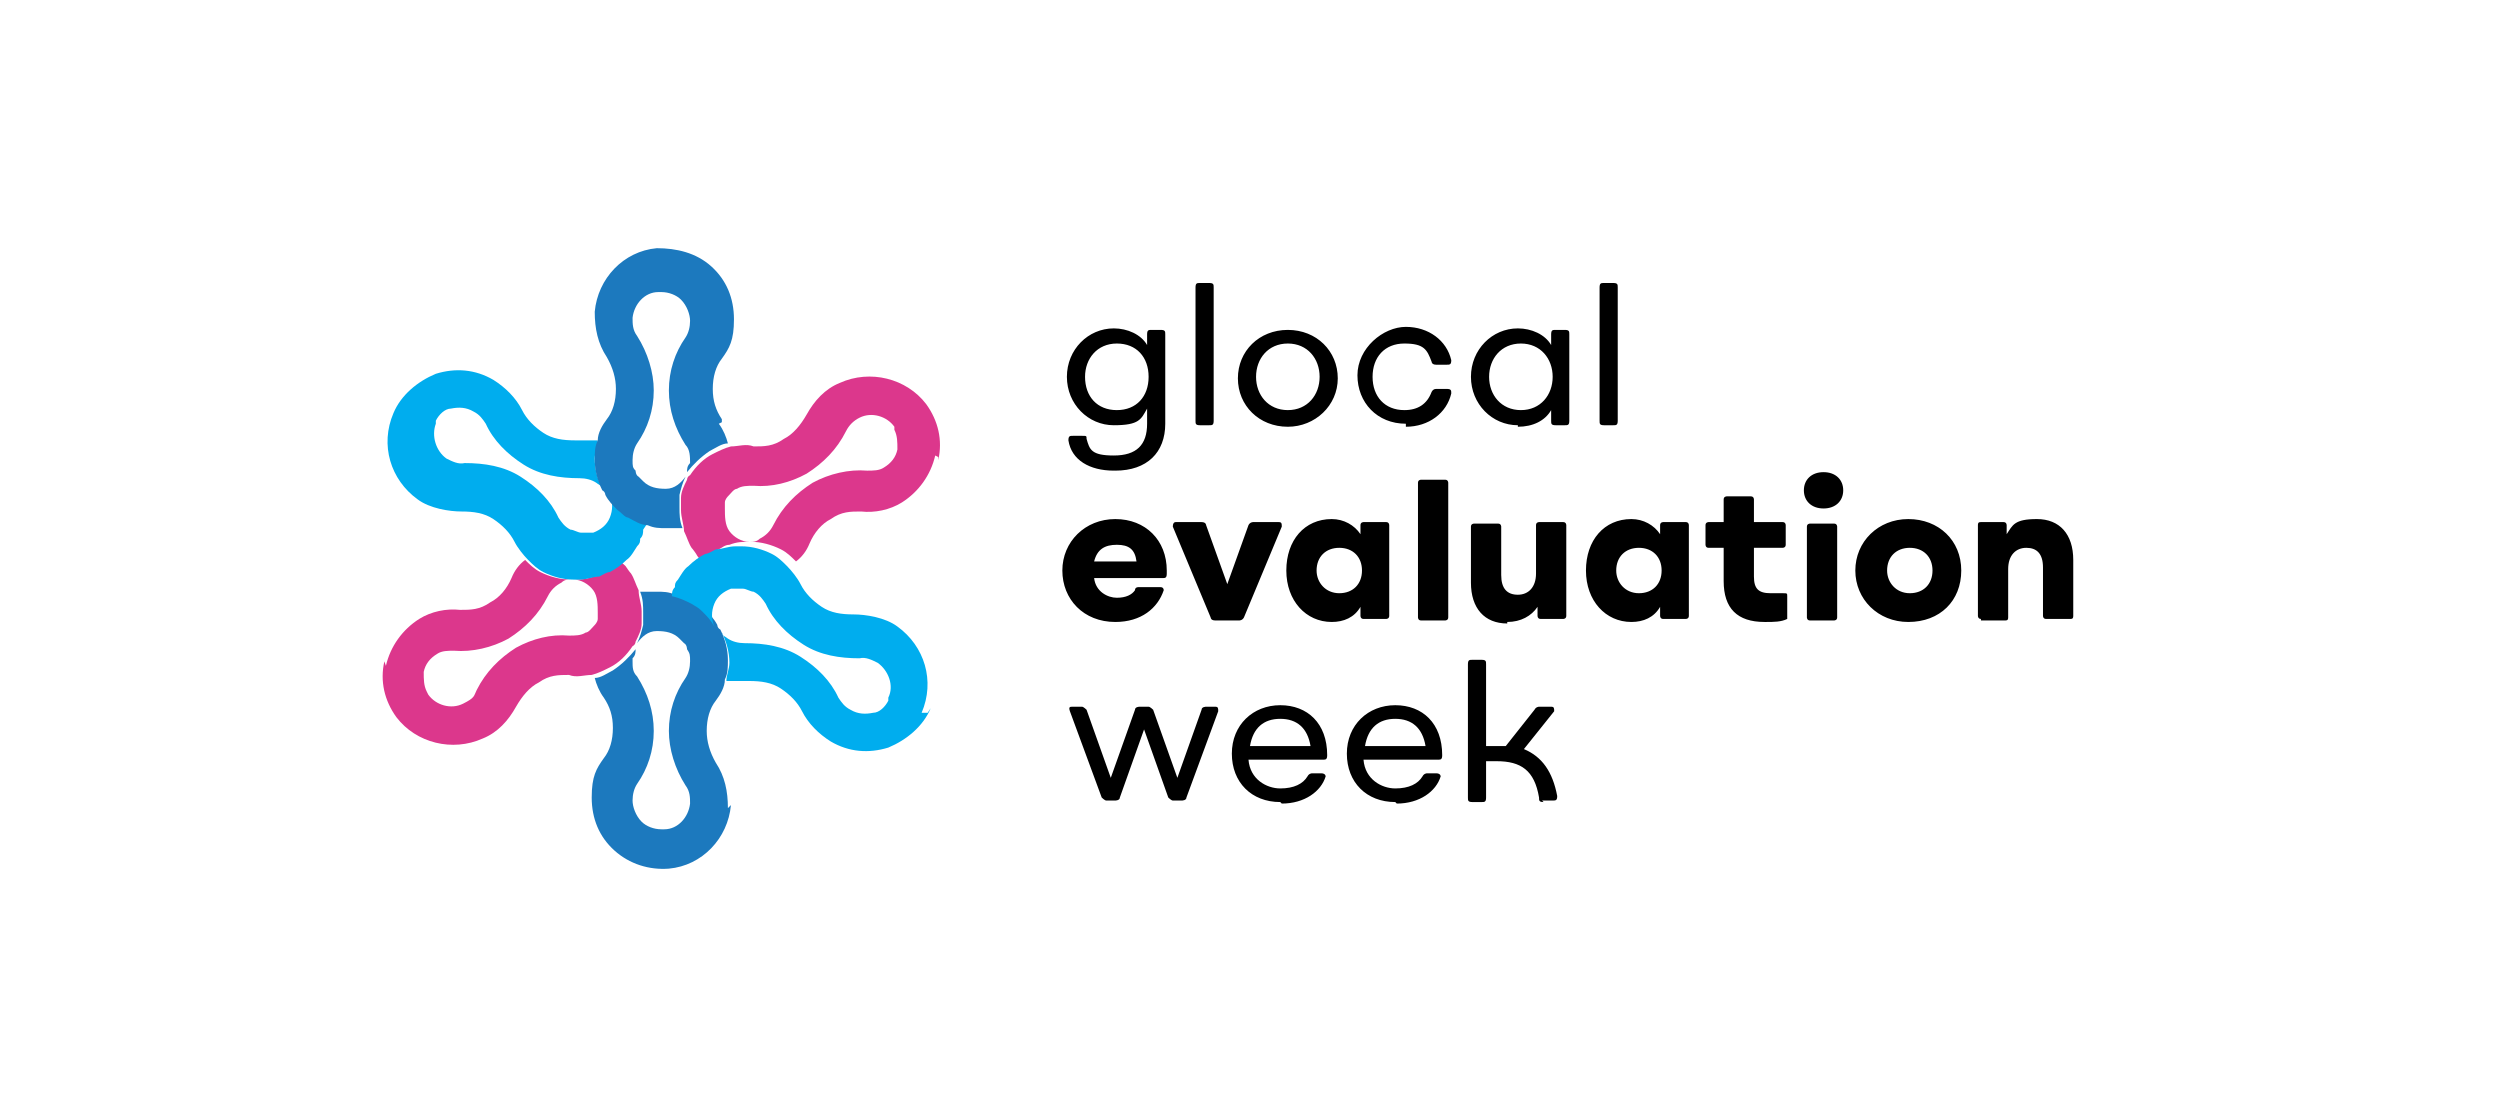 <?xml version="1.0" encoding="UTF-8"?> <svg xmlns="http://www.w3.org/2000/svg" id="Logos" version="1.1" viewBox="0 0 165.2 73.1"><defs><style> .st0 { fill: #00adee; } .st1 { isolation: isolate; } .st2 { fill: #1c79be; } .st3 { fill: #dc378c; } </style></defs><g><path class="st2" d="M235.7,140.2c-.2,2.2-1.9,4-4.1,4.2-1.3,0-2.6-.3-3.6-1.2s-1.5-2.1-1.5-3.5.3-1.9.8-2.6c.4-.5.6-1.2.6-2s-.2-1.4-.6-2c-.3-.4-.5-.9-.6-1.3.4,0,.8-.3,1.2-.5h.1c.6-.4,1.1-.9,1.5-1.4,0,.2-.1.4-.2.6v.2c0,.4.1.7.3,1,.7,1.1,1.1,2.3,1.1,3.6s-.4,2.5-1.1,3.5c-.2.3-.3.7-.3,1.1s.2,1,.6,1.4c.3.3.8.5,1.3.5s.1,0,.2,0c.9,0,1.6-.8,1.7-1.7,0-.4,0-.8-.3-1.2-.7-1.1-1.1-2.4-1.1-3.6h0c0-1.3.4-2.5,1.1-3.5.2-.3.3-.7.3-1.1s0-.5-.2-.8c0,0-.1-.3-.2-.4,0,0-.2-.2-.3-.3-.4-.4-.9-.5-1.5-.5s-1,.4-1.3.8c.2-.4.3-.8.4-1.2v-.8c0-.5,0-.9-.2-1.4.2,0,.4,0,.6,0h.5c.4,0,.8,0,1.2.2.5,0,.9.3,1.3.5.2,0,.4.3.7.5.3.3.6.6.8,1,0,0,.1.2.2.3.3.6.5,1.3.5,2h0c0,.5,0,.9-.2,1.3-.1.5-.3,1-.6,1.4-.4.5-.6,1.2-.6,2h0c0,.7.2,1.4.6,2.1.6.9.8,1.9.8,3h.1Z"></path><path class="st3" d="M212.9,131c.3-1.3,1.1-2.4,2.2-3.1.8-.5,1.8-.7,2.7-.6.7,0,1.3,0,2-.5.6-.3,1.1-.9,1.4-1.6.2-.5.5-.9.9-1.2.3.3.6.6,1,.8h.1c.6.3,1.3.5,2,.5-.2,0-.4,0-.6.2-.4.2-.7.5-.9.9-.6,1.2-1.5,2.1-2.6,2.8-1.1.6-2.4.9-3.6.8-.4,0-.8,0-1.1.2-.5.3-.8.7-.9,1.2,0,.5,0,.9.2,1.3,0,0,0,0,.1.2.5.7,1.5,1,2.3.6.4-.2.7-.5.9-.9.6-1.2,1.5-2.1,2.6-2.8h0c1.1-.6,2.3-.9,3.5-.8.4,0,.8,0,1.1-.2.2,0,.4-.3.6-.5,0,0,.2-.2.2-.4s0-.2.1-.4c.1-.5,0-1.1-.3-1.5s-.8-.7-1.3-.7c.4,0,.8,0,1.3-.2.3,0,.5-.2.7-.3.4-.2.8-.5,1.1-.8.1.2.3.3.4.5.1,0,.2.3.3.4.2.3.3.7.5,1.1.1.5.2.9.2,1.4v.8c0,.4-.2.8-.4,1.2,0,0-.1.2-.2.3-.4.6-.9,1.1-1.5,1.4h-.1c-.4.2-.8.4-1.2.5-.5,0-1,.2-1.5,0-.7,0-1.3,0-2,.5h0c-.6.3-1.1.9-1.5,1.6-.5.9-1.2,1.7-2.2,2.1-2,.9-4.4.3-5.7-1.4-.8-1.1-1.1-2.4-.8-3.7"></path><path class="st0" d="M229.9,122.1c0,.2-.1.4-.2.6,0,.2-.1.3-.2.5-.2.3-.4.7-.7.9-.3.3-.7.6-1.1.8-.2,0-.5.2-.7.3-.4,0-.8.2-1.3.2h-.4c-.7,0-1.4-.2-2-.5h-.1c-.4-.2-.7-.5-1-.8-.4-.4-.7-.8-.9-1.2-.3-.6-.8-1.1-1.4-1.5h0c-.6-.4-1.3-.5-2.1-.5s-2.1-.2-2.9-.8c-1.8-1.3-2.5-3.6-1.6-5.7.5-1.2,1.6-2.1,2.8-2.6,1.3-.4,2.6-.3,3.8.4.8.5,1.5,1.2,1.9,2,.3.6.8,1.1,1.4,1.5.6.4,1.3.5,2.1.5s1,0,1.5.1c-.1.4-.2.8-.2,1.2s0,0,0,.1c0,.7.2,1.4.5,2-.1-.2-.3-.3-.4-.4-.3-.2-.7-.3-1.1-.3s0,0-.1,0c-1.3,0-2.6-.2-3.7-.9-1.1-.7-2-1.6-2.5-2.7-.2-.3-.4-.6-.8-.8-.5-.3-1-.3-1.5-.2-.4.1-.8.4-1,.8v.2c-.3.8,0,1.8.7,2.3.4.2.8.4,1.2.3,1.3,0,2.6.2,3.7.9h0c1.1.7,2,1.6,2.5,2.7.2.3.4.6.8.8.2,0,.5.2.7.2h.8c.5-.2.9-.5,1.1-1,.2-.5.2-1,0-1.5.2.4.5.7.8,1,.2.2.4.3.7.5.4.2.8.4,1.3.5h-.4Z"></path><path class="st2" d="M234.9,115c.3.4.5.9.6,1.3-.4.1-.8.3-1.2.5h-.1c-.6.4-1.1.9-1.5,1.4,0-.2.1-.4.2-.6,0-.4,0-.9-.3-1.2h0c-.7-1.1-1.1-2.3-1.1-3.6s.4-2.5,1.1-3.5c.2-.3.3-.7.3-1.1s-.2-1-.6-1.4c-.3-.3-.8-.5-1.3-.5s-.1,0-.2,0c-.9,0-1.6.8-1.7,1.7,0,.4,0,.8.3,1.2.7,1.1,1.1,2.4,1.1,3.6h0c0,1.3-.4,2.5-1.1,3.5-.2.3-.3.7-.3,1.1s0,.5.2.7c0,.1.1.3.2.4,0,0,.2.2.3.3.4.4.9.5,1.5.5s1-.4,1.3-.8c-.2.4-.3.8-.4,1.2v.8c0,.5,0,.9.2,1.4-.2,0-.4,0-.6,0h-.5c-.4,0-.8,0-1.2-.2-.5,0-.9-.3-1.3-.5-.2,0-.4-.3-.7-.5-.3-.3-.6-.6-.8-1,0,0-.1-.2-.2-.3-.3-.6-.5-1.3-.5-2h0c0-.5,0-.9.2-1.3.1-.5.3-1,.6-1.4.4-.5.6-1.2.6-2h0c0-.7-.2-1.4-.6-2.1-.6-.9-.8-1.9-.8-3,.2-2.2,1.9-4,4.1-4.2,1.3-.1,2.6.3,3.6,1.2,1,.9,1.5,2.1,1.5,3.5s-.3,1.9-.8,2.6c-.4.5-.6,1.2-.6,2s.2,1.4.6,2h0v.2Z"></path><path class="st3" d="M249.2,117.2c-.3,1.3-1.1,2.4-2.2,3.1-.8.5-1.8.7-2.7.6-.7,0-1.3,0-2,.5-.6.3-1.1.9-1.4,1.6-.2.5-.5.9-.9,1.2-.3-.3-.6-.6-1-.8h-.1c-.6-.3-1.3-.5-2-.5.2,0,.4,0,.6-.2.4-.2.7-.5.9-.9.6-1.2,1.5-2.1,2.6-2.8,1.1-.6,2.4-.9,3.6-.8.4,0,.8,0,1.1-.2.5-.3.8-.7.9-1.2,0-.5,0-.9-.2-1.3,0,0,0-.1-.1-.2-.5-.7-1.5-1-2.3-.6-.4.2-.7.5-.9.9-.6,1.2-1.5,2.1-2.6,2.8h0c-1.1.6-2.3.9-3.5.8-.4,0-.8,0-1.1.2-.2,0-.4.3-.6.5,0,0-.2.2-.2.4s0,.2-.1.4c-.1.5,0,1.1.3,1.5s.8.7,1.3.7c-.4,0-.8,0-1.3.2-.3,0-.5.2-.7.3-.4.2-.8.5-1.1.8-.2-.2-.3-.3-.4-.5-.1,0-.2-.3-.3-.4-.2-.3-.3-.7-.5-1.1-.1-.4-.2-.9-.2-1.4v-.8c0-.4.2-.8.4-1.2,0,0,.1-.2.2-.3.4-.6.9-1.1,1.5-1.4h.1c.4-.2.8-.4,1.2-.5.5-.1,1-.2,1.5-.1.7,0,1.3-.1,2-.5h0c.6-.3,1.1-.9,1.5-1.6.5-.9,1.2-1.7,2.2-2.1,2-.9,4.4-.3,5.7,1.4.8,1.1,1.1,2.4.8,3.7h0v-.2Z"></path><path class="st0" d="M248.9,133.8c-.5,1.2-1.6,2.1-2.8,2.6-1.3.4-2.6.3-3.8-.4-.8-.5-1.5-1.2-1.9-2-.3-.6-.8-1.1-1.4-1.5-.6-.4-1.3-.5-2.1-.5s-1,0-1.5,0c.1-.4.2-.8.2-1.2s0,0,0,0c0-.7-.2-1.4-.5-2,.1.2.3.3.4.4.3.2.7.3,1.1.3s0,0,.1,0c1.3,0,2.6.2,3.7.9,1.1.7,2,1.6,2.5,2.7.2.3.4.6.8.8.5.3,1,.3,1.5.2.4,0,.8-.4,1-.8v-.2c.4-.8,0-1.8-.7-2.3-.4-.2-.8-.4-1.2-.3-1.3,0-2.6-.2-3.7-.9h0c-1.1-.7-2-1.6-2.5-2.7-.2-.3-.4-.6-.8-.8-.2,0-.5-.2-.7-.2h-.8c-.5.2-.9.5-1.1,1-.2.5-.2,1,0,1.5-.2-.4-.5-.7-.8-1-.2-.2-.4-.3-.7-.5-.4-.2-.8-.4-1.3-.5,0-.2.1-.4.2-.6,0-.2.1-.3.2-.5.2-.3.4-.7.7-.9.3-.3.7-.6,1.1-.8.2,0,.5-.2.7-.3.4,0,.8-.2,1.3-.2h.4c.7,0,1.4.2,2,.5h.1c.4.2.7.5,1,.8.4.4.7.8.9,1.2.3.6.8,1.1,1.4,1.5h0c.6.4,1.3.5,2.1.5s2.1.2,2.9.8c1.8,1.3,2.5,3.6,1.6,5.7h.4Z"></path></g><g><path class="st2" d="M48.3,53.2c-.2,2.2-1.9,4-4.1,4.2-1.3.1-2.6-.3-3.6-1.2-1-.9-1.5-2.1-1.5-3.5s.3-1.9.8-2.6c.4-.5.6-1.2.6-2s-.2-1.4-.6-2c-.3-.4-.5-.9-.6-1.3.4,0,.8-.3,1.2-.5h0c.6-.4,1.1-.9,1.5-1.4,0,.2,0,.4-.2.6v.2c0,.4,0,.7.3,1,.7,1.1,1.1,2.3,1.1,3.6s-.4,2.5-1.1,3.5c-.2.3-.3.7-.3,1.1s.2,1,.6,1.4c.3.3.8.5,1.3.5s0,0,.2,0c.9,0,1.6-.8,1.7-1.7,0-.4,0-.8-.3-1.2-.7-1.1-1.1-2.4-1.1-3.6h0c0-1.3.4-2.5,1.1-3.5.2-.3.3-.7.3-1.1s0-.5-.2-.8c0,0,0-.3-.2-.4,0,0-.2-.2-.3-.3-.4-.4-.9-.5-1.5-.5s-1,.4-1.3.8c.2-.4.3-.8.4-1.2v-.8c0-.5,0-.9-.2-1.4.2,0,.4,0,.6,0h.5c.4,0,.8,0,1.2.2.5,0,.9.3,1.3.5.2,0,.4.3.7.5.3.3.6.6.8,1,0,0,0,.2.2.3.3.6.5,1.3.5,2h0c0,.5,0,.9-.2,1.3,0,.5-.3,1-.6,1.4-.4.5-.6,1.2-.6,2h0c0,.7.2,1.4.6,2.1.6.9.8,1.9.8,3h0Z"></path><path class="st3" d="M25.5,44c.3-1.3,1.1-2.4,2.2-3.1.8-.5,1.8-.7,2.7-.6.7,0,1.3,0,2-.5.6-.3,1.1-.9,1.4-1.6.2-.5.5-.9.9-1.2.3.3.6.6,1,.8h0c.6.3,1.3.5,2,.5-.2,0-.4,0-.6.2-.4.2-.7.5-.9.9-.6,1.2-1.5,2.1-2.6,2.8-1.1.6-2.4.9-3.6.8-.4,0-.8,0-1.1.2-.5.3-.8.7-.9,1.2,0,.5,0,.9.2,1.3,0,0,0,0,.1.2.5.7,1.5,1,2.3.6s.7-.5.9-.9c.6-1.2,1.5-2.1,2.6-2.8h0c1.1-.6,2.3-.9,3.5-.8.4,0,.8,0,1.1-.2.2,0,.4-.3.6-.5,0,0,.2-.2.2-.4s0-.2,0-.4c0-.5,0-1.1-.3-1.5s-.8-.7-1.3-.7c.4,0,.8,0,1.3-.2.3,0,.5-.2.7-.3.4-.2.8-.5,1.1-.8,0,.2.3.3.4.5,0,0,.2.3.3.4.2.3.3.7.5,1.1,0,.5.2.9.2,1.4v.8c0,.4-.2.8-.4,1.2,0,0,0,.2-.2.3-.4.6-.9,1.1-1.5,1.4h0c-.4.2-.8.4-1.2.5-.5,0-1,.2-1.5,0-.7,0-1.3,0-2,.5h0c-.6.3-1.1.9-1.5,1.6-.5.9-1.2,1.7-2.2,2.1-2,.9-4.4.3-5.7-1.4-.8-1.1-1.1-2.4-.8-3.7"></path><path class="st0" d="M42.5,35c0,.2,0,.4-.2.6,0,.2,0,.3-.2.5-.2.3-.4.7-.7.9-.3.3-.7.6-1.1.8-.2,0-.5.2-.7.3-.4,0-.8.2-1.3.2h-.4c-.7,0-1.4-.2-2-.5h0c-.4-.2-.7-.5-1-.8s-.7-.8-.9-1.2c-.3-.6-.8-1.1-1.4-1.5h0c-.6-.4-1.3-.5-2.1-.5s-2.1-.2-2.9-.8c-1.8-1.3-2.5-3.6-1.6-5.7.5-1.2,1.6-2.1,2.8-2.6,1.3-.4,2.6-.3,3.8.4.8.5,1.5,1.2,1.9,2,.3.6.8,1.1,1.4,1.5.6.4,1.3.5,2.1.5s1,0,1.5,0c0,.4-.2.8-.2,1.2s0,0,0,0c0,.7.2,1.4.5,2,0-.2-.3-.3-.4-.4-.3-.2-.7-.3-1.1-.3s0,0,0,0c-1.3,0-2.6-.2-3.7-.9-1.1-.7-2-1.6-2.5-2.7-.2-.3-.4-.6-.8-.8-.5-.3-1-.3-1.5-.2-.4,0-.8.4-1,.8v.2c-.3.8,0,1.8.7,2.3.4.2.8.4,1.2.3,1.3,0,2.6.2,3.7.9h0c1.1.7,2,1.6,2.5,2.7.2.3.4.6.8.8.2,0,.5.2.7.2h.8c.5-.2.9-.5,1.1-1,.2-.5.2-1,0-1.5.2.4.5.7.8,1s.4.3.7.5c.4.2.8.4,1.3.5h-.4Z"></path><path class="st2" d="M47.5,28c.3.4.5.9.6,1.3-.4,0-.8.3-1.2.5h0c-.6.4-1.1.9-1.5,1.4,0-.2,0-.4.2-.6,0-.4,0-.9-.3-1.2h0c-.7-1.1-1.1-2.3-1.1-3.6s.4-2.5,1.1-3.5c.2-.3.3-.7.3-1.1s-.2-1-.6-1.4c-.3-.3-.8-.5-1.3-.5s0,0-.2,0c-.9,0-1.6.8-1.7,1.7,0,.4,0,.8.3,1.2.7,1.1,1.1,2.4,1.1,3.6h0c0,1.3-.4,2.5-1.1,3.5-.2.3-.3.7-.3,1.1s0,.5.2.7c0,0,0,.3.2.4,0,0,.2.2.3.3.4.4.9.5,1.5.5s1-.4,1.3-.8c-.2.4-.3.8-.4,1.2v.8c0,.5,0,.9.2,1.4-.2,0-.4,0-.6,0h-.5c-.4,0-.8,0-1.2-.2-.5,0-.9-.3-1.3-.5-.2,0-.4-.3-.7-.5-.3-.3-.6-.6-.8-1,0,0,0-.2-.2-.3-.3-.6-.5-1.3-.5-2h0c0-.5,0-.9.2-1.3,0-.5.3-1,.6-1.4.4-.5.6-1.2.6-2h0c0-.7-.2-1.4-.6-2.1-.6-.9-.8-1.9-.8-3,.2-2.2,1.9-4,4.1-4.2,1.3,0,2.6.3,3.6,1.2,1,.9,1.5,2.1,1.5,3.5s-.3,1.9-.8,2.6c-.4.5-.6,1.2-.6,2s.2,1.4.6,2h0v.2Z"></path><path class="st3" d="M61.8,30.1c-.3,1.3-1.1,2.4-2.2,3.1-.8.5-1.8.7-2.7.6-.7,0-1.3,0-2,.5-.6.3-1.1.9-1.4,1.6-.2.5-.5.9-.9,1.2-.3-.3-.6-.6-1-.8h0c-.6-.3-1.3-.5-2-.5.2,0,.4,0,.6-.2.4-.2.7-.5.9-.9.6-1.2,1.5-2.1,2.6-2.8,1.1-.6,2.4-.9,3.6-.8.4,0,.8,0,1.1-.2.5-.3.8-.7.9-1.2,0-.5,0-.9-.2-1.3,0,0,0,0,0-.2-.5-.7-1.5-1-2.3-.6-.4.2-.7.5-.9.9-.6,1.2-1.5,2.1-2.6,2.8h0c-1.1.6-2.3.9-3.5.8-.4,0-.8,0-1.1.2-.2,0-.4.3-.6.5,0,0-.2.2-.2.4s0,.2,0,.4c0,.5,0,1.1.3,1.5s.8.7,1.3.7c-.4,0-.8,0-1.3.2-.3,0-.5.2-.7.3-.4.2-.8.5-1.1.8-.2-.2-.3-.3-.4-.5,0,0-.2-.3-.3-.4-.2-.3-.3-.7-.5-1.1,0-.4-.2-.9-.2-1.4v-.8c0-.4.2-.8.4-1.2,0,0,0-.2.2-.3.4-.6.9-1.1,1.5-1.4h0c.4-.2.8-.4,1.2-.5.5,0,1-.2,1.5,0,.7,0,1.3,0,2-.5h0c.6-.3,1.1-.9,1.5-1.6.5-.9,1.2-1.7,2.2-2.1,2-.9,4.4-.3,5.7,1.4.8,1.1,1.1,2.4.8,3.7h0v-.2Z"></path><path class="st0" d="M61.5,46.8c-.5,1.2-1.6,2.1-2.8,2.6-1.3.4-2.6.3-3.8-.4-.8-.5-1.5-1.2-1.9-2-.3-.6-.8-1.1-1.4-1.5-.6-.4-1.3-.5-2.1-.5s-1,0-1.5,0c0-.4.2-.8.2-1.2s0,0,0,0c0-.7-.2-1.4-.5-2,0,.2.3.3.4.4.3.2.7.3,1.1.3s0,0,0,0c1.3,0,2.6.2,3.7.9,1.1.7,2,1.6,2.5,2.7.2.3.4.6.8.8.5.3,1,.3,1.5.2.4,0,.8-.4,1-.8v-.2c.4-.8,0-1.8-.7-2.3-.4-.2-.8-.4-1.2-.3-1.3,0-2.6-.2-3.7-.9h0c-1.1-.7-2-1.6-2.5-2.7-.2-.3-.4-.6-.8-.8-.2,0-.5-.2-.7-.2h-.8c-.5.2-.9.5-1.1,1-.2.5-.2,1,0,1.5-.2-.4-.5-.7-.8-1s-.4-.3-.7-.5c-.4-.2-.8-.4-1.3-.5,0-.2,0-.4.2-.6,0-.2,0-.3.2-.5.2-.3.4-.7.7-.9.3-.3.7-.6,1.1-.8.2,0,.5-.2.7-.3.4,0,.8-.2,1.3-.2h.4c.7,0,1.4.2,2,.5h0c.4.2.7.5,1,.8s.7.8.9,1.2c.3.6.8,1.1,1.4,1.5h0c.6.4,1.3.5,2.1.5s2.1.2,2.9.8c1.8,1.3,2.5,3.6,1.6,5.7h.4Z"></path></g><path d="M101.9,52.9h.7c.2,0,.3,0,.3-.3-.3-1.6-1-2.6-2.2-3.1l2-2.5c0-.2,0-.3-.2-.3h-.8c0,0-.2,0-.3.2l-1.9,2.4h-1.3v-5.4c0-.2,0-.3-.3-.3h-.6c-.2,0-.3,0-.3.3v8.8c0,.2,0,.3.3.3h.6c.2,0,.3,0,.3-.3v-2.4h.7c1.6,0,2.5.6,2.8,2.4,0,.2,0,.3.3.3h0ZM90.2,49.3c.2-1.2.9-1.8,2-1.8s1.8.6,2,1.8h-4ZM92.3,53.1c1.5,0,2.6-.8,2.9-1.8,0,0,0-.2-.3-.2h-.6c0,0-.2,0-.3.2-.3.5-.9.8-1.8.8s-2-.6-2.1-1.9h4.9c.2,0,.3,0,.3-.3h0c0-2.1-1.3-3.3-3.1-3.3s-3.2,1.3-3.2,3.2,1.3,3.2,3.2,3.2h0ZM82.6,49.3c.2-1.2.9-1.8,2-1.8s1.8.6,2,1.8h-4ZM84.7,53.1c1.5,0,2.6-.8,2.9-1.8,0,0,0-.2-.3-.2h-.6c0,0-.2,0-.3.2-.3.5-.9.8-1.8.8s-2-.6-2.1-1.9h4.9c.2,0,.3,0,.3-.3h0c0-2.1-1.3-3.3-3.1-3.3s-3.2,1.3-3.2,3.2,1.3,3.2,3.2,3.2h0ZM73.1,52.9h.6c0,0,.3,0,.3-.2l1.6-4.5h0l1.6,4.5c0,0,.2.2.3.2h.6c0,0,.3,0,.3-.2l2.1-5.7c0-.2,0-.3-.2-.3h-.6c0,0-.3,0-.3.2l-1.6,4.5h0l-1.6-4.5c0,0-.2-.2-.3-.2h-.6c0,0-.3,0-.3.2l-1.6,4.5h0l-1.6-4.5c0,0-.2-.2-.3-.2h-.6c-.2,0-.3,0-.2.3l2.1,5.7c0,0,.2.2.3.2h0ZM106,28.1h.6c.2,0,.3,0,.3-.3v-8.8c0-.2,0-.3-.3-.3h-.6c-.2,0-.3,0-.3.3v8.8c0,.2,0,.3.3.3ZM98.4,24.9c0-1.2.8-2.2,2.1-2.2s2.1,1,2.1,2.2-.8,2.2-2.1,2.2-2.1-1-2.1-2.2ZM100.3,28.2c1,0,1.8-.4,2.2-1.1h0v.7c0,.2,0,.3.3.3h.6c.2,0,.3,0,.3-.3v-5.7c0-.2,0-.3-.3-.3h-.6c-.2,0-.3,0-.3.3v.7h0c-.4-.7-1.3-1.1-2.2-1.1-1.7,0-3.1,1.4-3.1,3.2s1.4,3.2,3.1,3.2h0ZM92.9,28.2c1.5,0,2.7-.9,3-2.2,0-.2,0-.3-.3-.3h-.7q-.2,0-.3.2c-.3.8-.9,1.2-1.8,1.2-1.3,0-2.1-.9-2.1-2.2s.8-2.2,2.1-2.2,1.5.4,1.8,1.2c0,0,0,.2.3.2h.7c.2,0,.3,0,.3-.3-.3-1.3-1.5-2.2-3-2.2s-3.2,1.4-3.2,3.2,1.3,3.2,3.2,3.2v.2ZM83,24.9c0-1.2.8-2.2,2.1-2.2s2.1,1,2.1,2.2-.8,2.2-2.1,2.2-2.1-1-2.1-2.2ZM85.1,28.2c1.8,0,3.3-1.4,3.3-3.2s-1.4-3.2-3.3-3.2-3.3,1.4-3.3,3.2,1.4,3.2,3.3,3.2ZM79.3,28.1h.6c.2,0,.3,0,.3-.3v-8.8c0-.2,0-.3-.3-.3h-.6c-.2,0-.3,0-.3.3v8.8c0,.2,0,.3.3.3ZM71.7,24.9c0-1.2.8-2.2,2.1-2.2s2.1.9,2.1,2.2-.8,2.2-2.1,2.2-2.1-.9-2.1-2.2ZM73.7,31.1c2.1,0,3.3-1.2,3.3-3.1v-5.9c0-.2,0-.3-.3-.3h-.6c-.2,0-.3,0-.3.3v.7h0c-.4-.7-1.3-1.1-2.2-1.1-1.7,0-3.1,1.4-3.1,3.2s1.4,3.2,3.1,3.2,1.8-.4,2.2-1.1h0v1c0,1.4-.7,2.1-2.2,2.1s-1.6-.4-1.8-1.1c0-.2,0-.2-.3-.2h-.6c-.2,0-.3,0-.3.3.2,1.3,1.4,2,3,2h.1ZM130.9,41h1.6c.1,0,.2,0,.2-.2v-3.2c0-.9.5-1.4,1.2-1.4s1.1.4,1.1,1.3v3.2c0,0,0,.2.2.2h1.6c.1,0,.2,0,.2-.2v-3.7c0-1.7-.9-2.7-2.4-2.7s-1.6.4-2,1h0v-.6c0,0,0-.2-.2-.2h-1.5c-.1,0-.2,0-.2.2v6c0,0,0,.2.2.2h0ZM124.7,37.7c0-.9.6-1.5,1.5-1.5s1.5.6,1.5,1.5-.6,1.5-1.5,1.5-1.5-.7-1.5-1.5ZM126.1,41.1c2.1,0,3.5-1.4,3.5-3.4s-1.5-3.4-3.5-3.4-3.5,1.5-3.5,3.4,1.5,3.4,3.5,3.4ZM119.2,32.4c0,.7.5,1.2,1.3,1.2s1.3-.5,1.3-1.2-.5-1.2-1.3-1.2-1.3.5-1.3,1.2ZM119.6,41h1.6c0,0,.2,0,.2-.2v-6c0,0,0-.2-.2-.2h-1.6c0,0-.2,0-.2.2v6c0,0,0,.2.2.2ZM116.7,41.1c.5,0,1,0,1.4-.2,0,0,0,0,0-.2v-1.3c0-.2,0-.2-.3-.2-.3,0-.5,0-.8,0-.8,0-1.1-.3-1.1-1.1v-1.9h1.9c0,0,.2,0,.2-.2v-1.3c0,0,0-.2-.2-.2h-1.9v-1.5c0,0,0-.2-.2-.2h-1.6c0,0-.2,0-.2.2v1.5h-1c0,0-.2,0-.2.2v1.3c0,0,0,.2.2.2h1v2.2c0,1.8.9,2.7,2.7,2.7h0ZM106.8,37.7c0-.9.6-1.5,1.5-1.5s1.5.6,1.5,1.5-.6,1.5-1.5,1.5-1.5-.7-1.5-1.5ZM107.8,41.1c.8,0,1.5-.3,1.9-1h0v.6c0,0,0,.2.2.2h1.5c0,0,.2,0,.2-.2v-6c0,0,0-.2-.2-.2h-1.5c0,0-.2,0-.2.2v.6h0c-.4-.6-1.1-1-1.9-1-1.8,0-3,1.4-3,3.4s1.3,3.4,3,3.4ZM99.6,41.1c.9,0,1.6-.4,2-1h0v.6c0,0,0,.2.2.2h1.5c0,0,.2,0,.2-.2v-6c0,0,0-.2-.2-.2h-1.6c0,0-.2,0-.2.2v3.2c0,.9-.5,1.4-1.2,1.4s-1.1-.4-1.1-1.3v-3.2c0,0,0-.2-.2-.2h-1.6c0,0-.2,0-.2.2v3.7c0,1.7.9,2.7,2.4,2.7h0ZM93.9,41h1.6c0,0,.2,0,.2-.2v-8.9c0,0,0-.2-.2-.2h-1.6c0,0-.2,0-.2.2v8.9c0,0,0,.2.2.2ZM87,37.7c0-.9.6-1.5,1.5-1.5s1.5.6,1.5,1.5-.6,1.5-1.5,1.5-1.5-.7-1.5-1.5ZM88,41.1c.8,0,1.5-.3,1.9-1h0v.6c0,0,0,.2.2.2h1.5c0,0,.2,0,.2-.2v-6c0,0,0-.2-.2-.2h-1.5c0,0-.2,0-.2.2v.6h0c-.4-.6-1.1-1-1.9-1-1.8,0-3,1.4-3,3.4s1.3,3.4,3,3.4ZM80.2,41h1.7c0,0,.2,0,.3-.2l2.5-6c0-.2,0-.3-.2-.3h-1.7c0,0-.2,0-.3.2l-1.4,3.9h0l-1.4-3.9c0,0,0-.2-.3-.2h-1.7q-.2,0-.2.3l2.5,6c0,0,0,.2.3.2h-.1ZM72.3,37.1c.2-.8.7-1.1,1.5-1.1s1.2.3,1.3,1.1h-2.8ZM73.7,41.1c1.7,0,2.8-.9,3.2-2.1,0,0,0-.2-.2-.2h-1.5c0,0-.2,0-.2.2-.2.3-.6.5-1.2.5s-1.4-.4-1.5-1.3h4.5c.2,0,.3,0,.3-.3v-.2c0-2-1.4-3.4-3.4-3.4s-3.5,1.5-3.5,3.4,1.4,3.4,3.5,3.4Z"></path><g class="st1"><g class="st1"><path d="M258.2,113.7c0-.2,0-.3.2-.3h.9c.2,0,.2,0,.3.2.1.4.7.7,1.4.7s1.4-.3,1.4-.9-.3-.7-1.1-.8l-1.1-.2c-1.3-.2-1.9-.8-1.9-1.8s.9-1.9,2.7-1.9,2.6.6,2.7,1.8c0,.2,0,.3-.2.3h-.8c-.2,0-.2,0-.3-.2-.1-.5-.6-.8-1.4-.8s-1.4.3-1.4.9.3.6,1.2.7l1.1.2c1.3.2,1.9.8,1.9,1.8s-1,2-2.7,2-2.6-.6-2.8-1.7Z"></path><path d="M265,112.1c0-2,1.3-3.3,3.3-3.3s3.2,1.3,3.2,3.3h0c0,.4-.1.5-.3.5h-4.9c.1,1.2.9,1.8,2,1.8s1.5-.3,1.7-.8c0-.1.2-.2.3-.2h.8c.2,0,.3,0,.2.2-.3,1.1-1.4,1.9-3,1.9s-3.4-1.4-3.4-3.3ZM270.2,111.5c-.2-1.1-.8-1.7-1.9-1.7s-1.8.6-1.9,1.7h3.8Z"></path><path d="M273.2,115v-5.9c0-.2,0-.3.3-.3h.8c.2,0,.3,0,.3.3v.8h0c.3-.7,1.1-1.2,2-1.2s1.7.4,2,1.3h0c.4-.8,1.2-1.3,2.2-1.3,1.5,0,2.4,1,2.4,2.7v3.6c0,.2,0,.3-.3.3h-.8c-.2,0-.3,0-.3-.3v-3.3c0-1.2-.5-1.8-1.4-1.8s-1.6.7-1.6,1.8v3.2c0,.2,0,.3-.3.3h-.8c-.2,0-.3,0-.3-.3v-3.3c0-1.2-.5-1.8-1.4-1.8s-1.6.7-1.6,1.8v3.2c0,.2,0,.3-.3.3h-.8c-.2,0-.3,0-.3-.3Z"></path><path d="M284.8,112c0-1.9,1.4-3.3,3.2-3.3s1.8.4,2.2,1.1h0v-.7c0-.2,0-.3.3-.3h.8c.2,0,.3,0,.3.3v5.9c0,.2,0,.3-.3.3h-.8c-.2,0-.3,0-.3-.3v-.7h0c-.4.7-1.2,1.1-2.2,1.1-1.8,0-3.2-1.4-3.2-3.3ZM288.2,114.1c1.2,0,2-.9,2-2.1s-.8-2.1-2-2.1-2,.9-2,2.1.8,2.1,2,2.1Z"></path><path d="M294.2,105.9c.5,0,.9.4.9.9s-.4.9-.9.9-.9-.4-.9-.9.4-.9.9-.9ZM293.5,115v-5.9c0-.2,0-.3.3-.3h.8c.2,0,.3,0,.3.3v5.9c0,.2,0,.3-.3.3h-.8c-.2,0-.3,0-.3-.3Z"></path><path d="M296.8,115v-5.9c0-.2,0-.3.3-.3h.8c.2,0,.3,0,.3.3v.7h0c.4-.7,1.1-1.1,2.2-1.1,1.6,0,2.5,1,2.5,2.7v3.6c0,.2,0,.3-.3.3h-.8c-.2,0-.3,0-.3-.3v-3.3c0-1.2-.5-1.8-1.5-1.8s-1.8.7-1.8,1.8v3.2c0,.2,0,.3-.3.3h-.8c-.2,0-.3,0-.3-.3Z"></path><path d="M307.8,112c0-1.9,1.4-3.3,3.1-3.3s1.8.4,2.1,1.1h0v-3.8c0-.2,0-.3.3-.3h.8c.2,0,.3,0,.3.3v9c0,.2,0,.3-.3.3h-.8c-.2,0-.3,0-.3-.3v-.7h0c-.4.7-1.2,1.1-2.2,1.1-1.8,0-3.2-1.4-3.2-3.3ZM311.2,114.1c1.2,0,2-.9,2-2.1s-.8-2.1-2-2.1-2,.9-2,2.1.8,2.1,2,2.1Z"></path><path d="M316.1,112.1c0-2,1.3-3.3,3.3-3.3s3.2,1.3,3.2,3.3h0c0,.4-.1.5-.3.5h-4.9c.1,1.2.9,1.8,2,1.8s1.5-.3,1.7-.8c0-.1.2-.2.3-.2h.8c.2,0,.3,0,.2.2-.3,1.1-1.4,1.9-3,1.9s-3.4-1.4-3.4-3.3ZM321.3,111.5c-.2-1.1-.8-1.7-1.9-1.7s-1.8.6-1.9,1.7h3.8Z"></path></g></g><g class="st1"><g class="st1"><path d="M258.4,127.6v-9.1c0-.1,0-.2.2-.2h1.6c.1,0,.2,0,.2.2v9.1c0,.1,0,.2-.2.2h-1.6c-.1,0-.2,0-.2-.2Z"></path><path d="M264.4,118.4l-.9,3.2c0,.1-.1.2-.2.2h-1.3c-.1,0-.2,0-.2-.2l.6-3.2c0-.1.1-.2.2-.2h1.6c.2,0,.2,0,.2.3Z"></path><path d="M264.3,124.6c0-2,1.4-3.5,3.5-3.5s3.5,1.4,3.5,3.5v.2c0,.3-.1.3-.3.3h-4.6c.1.9.7,1.3,1.6,1.3s1.1-.2,1.3-.5c0-.1.1-.2.2-.2h1.5c.2,0,.2,0,.2.2-.4,1.2-1.5,2.1-3.2,2.1s-3.6-1.4-3.6-3.4ZM269.3,123.9c-.2-.8-.6-1.2-1.4-1.2s-1.3.4-1.5,1.2h2.9Z"></path><path d="M274.2,127.7l-2.5-6.1c0-.2,0-.3.2-.3h1.8c.1,0,.2,0,.3.2l1.4,4h0l1.4-4c0-.1.1-.2.3-.2h1.8c.2,0,.2,0,.2.3l-2.5,6.1c0,.1-.1.2-.3.2h-1.7c-.1,0-.2,0-.3-.2Z"></path><path d="M279.9,125.3v-3.8c0-.1,0-.2.2-.2h1.6c.1,0,.2,0,.2.2v3.2c0,.9.4,1.4,1.1,1.4s1.3-.5,1.3-1.4v-3.2c0-.1,0-.2.2-.2h1.6c.1,0,.2,0,.2.2v6.1c0,.1,0,.2-.2.2h-1.6c-.1,0-.2,0-.2-.2v-.7h0c-.4.7-1.1,1-2,1-1.5,0-2.4-1-2.4-2.7Z"></path><path d="M287.7,124.6c0-2,1.3-3.5,3.1-3.5s1.6.3,1.9,1h0v-.6c0-.1,0-.2.2-.2h1.6c.1,0,.2,0,.2.2v6.1c0,.1,0,.2-.2.2h-1.6c-.1,0-.2,0-.2-.2v-.6h0c-.4.7-1.1,1-1.9,1-1.8,0-3.1-1.5-3.1-3.5ZM291.3,126.1c.9,0,1.5-.7,1.5-1.6s-.6-1.6-1.5-1.6-1.5.7-1.5,1.6.6,1.6,1.5,1.6Z"></path><path d="M296.4,127.6v-9.1c0-.1,0-.2.2-.2h1.6c.1,0,.2,0,.2.2v9.1c0,.1,0,.2-.2.2h-1.6c-.1,0-.2,0-.2-.2Z"></path><path d="M299.7,124.6c0-2,1.3-3.5,3.1-3.5s1.6.3,1.9,1h0v-.6c0-.1,0-.2.2-.2h1.6c.1,0,.2,0,.2.2v6.1c0,.1,0,.2-.2.2h-1.6c-.1,0-.2,0-.2-.2v-.6h0c-.4.7-1.1,1-1.9,1-1.8,0-3.1-1.5-3.1-3.5ZM303.3,126.1c.9,0,1.5-.7,1.5-1.6s-.6-1.6-1.5-1.6-1.5.7-1.5,1.6.6,1.6,1.5,1.6Z"></path><path d="M309,125.3v-2.2h-1.1c-.1,0-.2,0-.2-.2v-1.3c0-.1,0-.2.2-.2h1.1v-1.6c0-.1,0-.2.2-.2h1.6c.1,0,.2,0,.2.2v1.6h1.9c.1,0,.2,0,.2.2v1.3c0,.1,0,.2-.2.2h-1.9v2c0,.8.3,1.1,1.1,1.1s.6,0,.8-.1c.1,0,.3,0,.3.2v1.4c0,.1,0,.2-.1.2-.4.2-.9.2-1.4.2-1.8,0-2.7-.8-2.7-2.7Z"></path><path d="M315.5,117.9c.7,0,1.3.5,1.3,1.3s-.5,1.3-1.3,1.3-1.3-.5-1.3-1.3.5-1.3,1.3-1.3ZM314.5,127.6v-6.1c0-.1,0-.2.2-.2h1.6c.1,0,.2,0,.2.2v6.1c0,.1,0,.2-.2.2h-1.6c-.1,0-.2,0-.2-.2Z"></path><path d="M317.8,124.6c0-2,1.5-3.5,3.6-3.5s3.6,1.5,3.6,3.5-1.5,3.5-3.6,3.5-3.6-1.5-3.6-3.5ZM321.4,126.1c.9,0,1.5-.7,1.5-1.6s-.6-1.6-1.5-1.6-1.5.7-1.5,1.6.6,1.6,1.5,1.6Z"></path><path d="M326.3,127.6v-6.1c0-.1,0-.2.2-.2h1.6c.1,0,.2,0,.2.2v.6h0c.4-.7,1.1-1,2-1,1.5,0,2.5,1,2.5,2.7v3.8c0,.1,0,.2-.2.2h-1.6c-.1,0-.2,0-.2-.2v-3.2c0-.9-.4-1.4-1.2-1.4s-1.3.5-1.3,1.4v3.2c0,.1,0,.2-.2.2h-1.6c-.1,0-.2,0-.2-.2Z"></path></g></g><g class="st1"><g class="st1"><path d="M258.4,141c0-.2,0-.3.3-.3h.8c.2,0,.2,0,.3.2.2.7.8,1,1.8,1,1.4,0,2.1-.7,2.1-2.1v-1h0c-.4.7-1.2,1.1-2.2,1.1-1.8,0-3.2-1.4-3.2-3.3s1.4-3.3,3.2-3.3,1.8.4,2.2,1.1h0v-.7c0-.2,0-.3.3-.3h.8c.2,0,.3,0,.3.3v6c0,2-1.3,3.2-3.4,3.2s-2.9-.8-3.1-2.1ZM261.6,138.9c1.2,0,2-.9,2-2.1s-.8-2.1-2-2.1-2,.9-2,2.1.8,2.1,2,2.1Z"></path><path d="M266.9,139.8v-9c0-.2,0-.3.3-.3h.8c.2,0,.3,0,.3.3v9c0,.2,0,.3-.3.3h-.8c-.2,0-.3,0-.3-.3Z"></path><path d="M269.9,136.8c0-1.9,1.5-3.3,3.4-3.3s3.4,1.5,3.4,3.3-1.5,3.3-3.4,3.3-3.4-1.5-3.4-3.3ZM273.3,138.9c1.2,0,2-.9,2-2.1s-.8-2.1-2-2.1-2,.9-2,2.1.8,2.1,2,2.1Z"></path><path d="M278,136.8c0-1.9,1.3-3.3,3.3-3.3s2.8.9,3.1,2.3c0,.2,0,.3-.2.3h-.9c-.1,0-.2,0-.3-.2-.2-.7-.9-1.1-1.7-1.1-1.2,0-2,.9-2,2.1s.8,2.1,2,2.1,1.4-.4,1.7-1.1c0-.2.1-.2.3-.2h.9c.2,0,.3,0,.2.3-.3,1.4-1.5,2.3-3.1,2.3s-3.3-1.5-3.3-3.3Z"></path><path d="M285.7,136.8c0-1.9,1.4-3.3,3.2-3.3s1.8.4,2.2,1.1h0v-.7c0-.2,0-.3.3-.3h.8c.2,0,.3,0,.3.3v5.9c0,.2,0,.3-.3.3h-.8c-.2,0-.3,0-.3-.3v-.7h0c-.4.7-1.2,1.1-2.2,1.1-1.8,0-3.2-1.4-3.2-3.3ZM289.1,138.9c1.2,0,2-.9,2-2.1s-.8-2.1-2-2.1-2,.9-2,2.1.8,2.1,2,2.1Z"></path><path d="M294.4,139.8v-9c0-.2,0-.3.3-.3h.8c.2,0,.3,0,.3.3v9c0,.2,0,.3-.3.3h-.8c-.2,0-.3,0-.3-.3Z"></path></g></g><g><path class="st2" d="M48.3,139c-.2,2.2-1.9,4-4.1,4.2-1.3,0-2.6-.3-3.6-1.2s-1.5-2.1-1.5-3.5.3-1.9.8-2.6c.4-.5.6-1.2.6-2s-.2-1.4-.6-2c-.3-.4-.5-.9-.6-1.3.4,0,.8-.3,1.2-.5h0c.6-.4,1.1-.9,1.5-1.4,0,.2,0,.4-.2.6v.2c0,.4,0,.7.3,1,.7,1.1,1.1,2.3,1.1,3.6s-.4,2.5-1.1,3.5c-.2.3-.3.7-.3,1.1s.2,1,.6,1.4c.3.3.8.5,1.3.5s0,0,.2,0c.9,0,1.6-.8,1.7-1.7,0-.4,0-.8-.3-1.2-.7-1.1-1.1-2.4-1.1-3.6h0c0-1.3.4-2.5,1.1-3.5.2-.3.3-.7.3-1.1s0-.5-.2-.8c0,0,0-.3-.2-.4,0,0-.2-.2-.3-.3-.4-.4-.9-.5-1.5-.5s-1,.4-1.3.8c.2-.4.3-.8.4-1.2v-.8c0-.5,0-.9-.2-1.4.2,0,.4,0,.6,0h.5c.4,0,.8,0,1.2.2.5,0,.9.3,1.3.5.2,0,.4.3.7.5.3.3.6.6.8,1,0,0,0,.2.2.3.3.6.5,1.3.5,2h0c0,.5,0,.9-.2,1.3,0,.5-.3,1-.6,1.4-.4.5-.6,1.2-.6,2h0c0,.7.2,1.4.6,2.1.6.9.8,1.9.8,3h0Z"></path><path class="st3" d="M25.5,129.8c.3-1.3,1.1-2.4,2.2-3.1.8-.5,1.8-.7,2.7-.6.7,0,1.3,0,2-.5.6-.3,1.1-.9,1.4-1.6.2-.5.5-.9.9-1.2.3.3.6.6,1,.8h0c.6.3,1.3.5,2,.5-.2,0-.4,0-.6.2-.4.2-.7.5-.9.9-.6,1.2-1.5,2.1-2.6,2.8-1.1.6-2.4.9-3.6.8-.4,0-.8,0-1.1.2-.5.3-.8.7-.9,1.2,0,.5,0,.9.2,1.3,0,0,0,0,.1.2.5.7,1.5,1,2.3.6s.7-.5.9-.9c.6-1.2,1.5-2.1,2.6-2.8h0c1.1-.6,2.3-.9,3.5-.8.4,0,.8,0,1.1-.2.2,0,.4-.3.6-.5,0,0,.2-.2.2-.4s0-.2,0-.4c0-.5,0-1.1-.3-1.5s-.8-.7-1.3-.7c.4,0,.8,0,1.3-.2.3,0,.5-.2.7-.3.4-.2.8-.5,1.1-.8,0,.2.3.3.4.5,0,0,.2.3.3.4.2.3.3.7.5,1.1,0,.5.2.9.2,1.4v.8c0,.4-.2.8-.4,1.2,0,0,0,.2-.2.3-.4.6-.9,1.1-1.5,1.4h0c-.4.2-.8.4-1.2.5-.5,0-1,.2-1.5,0-.7,0-1.3,0-2,.5h0c-.6.3-1.1.9-1.5,1.6-.5.9-1.2,1.7-2.2,2.1-2,.9-4.4.3-5.7-1.4-.8-1.1-1.1-2.4-.8-3.7"></path><path class="st0" d="M42.5,120.9c0,.2,0,.4-.2.6,0,.2,0,.3-.2.5-.2.3-.4.7-.7.9-.3.3-.7.6-1.1.8-.2,0-.5.2-.7.3-.4,0-.8.2-1.3.2h-.4c-.7,0-1.4-.2-2-.5h0c-.4-.2-.7-.5-1-.8s-.7-.8-.9-1.2c-.3-.6-.8-1.1-1.4-1.5h0c-.6-.4-1.3-.5-2.1-.5s-2.1-.2-2.9-.8c-1.8-1.3-2.5-3.6-1.6-5.7.5-1.2,1.6-2.1,2.8-2.6,1.3-.4,2.6-.3,3.8.4.8.5,1.5,1.2,1.9,2,.3.6.8,1.1,1.4,1.5.6.4,1.3.5,2.1.5s1,0,1.5.1c0,.4-.2.8-.2,1.2s0,0,0,.1c0,.7.2,1.4.5,2,0-.2-.3-.3-.4-.4-.3-.2-.7-.3-1.1-.3s0,0,0,0c-1.3,0-2.6-.2-3.7-.9-1.1-.7-2-1.6-2.5-2.7-.2-.3-.4-.6-.8-.8-.5-.3-1-.3-1.5-.2-.4.1-.8.4-1,.8v.2c-.3.8,0,1.8.7,2.3.4.2.8.4,1.2.3,1.3,0,2.6.2,3.7.9h0c1.1.7,2,1.6,2.5,2.7.2.3.4.6.8.8.2,0,.5.2.7.2h.8c.5-.2.9-.5,1.1-1,.2-.5.2-1,0-1.5.2.4.5.7.8,1s.4.3.7.5c.4.2.8.4,1.3.5h-.4Z"></path><path class="st2" d="M47.5,113.8c.3.4.5.9.6,1.3-.4.1-.8.3-1.2.5h0c-.6.4-1.1.9-1.5,1.4,0-.2,0-.4.2-.6,0-.4,0-.9-.3-1.2h0c-.7-1.1-1.1-2.3-1.1-3.6s.4-2.5,1.1-3.5c.2-.3.3-.7.3-1.1s-.2-1-.6-1.4c-.3-.3-.8-.5-1.3-.5s0,0-.2,0c-.9,0-1.6.8-1.7,1.7,0,.4,0,.8.3,1.2.7,1.1,1.1,2.4,1.1,3.6h0c0,1.3-.4,2.5-1.1,3.5-.2.3-.3.7-.3,1.1s0,.5.2.7c0,.1,0,.3.2.4,0,.1.2.2.3.3.4.4.9.5,1.5.5s1-.4,1.3-.8c-.2.4-.3.8-.4,1.2v.8c0,.5,0,.9.2,1.4-.2,0-.4,0-.6,0h-.5c-.4,0-.8,0-1.2-.2-.5,0-.9-.3-1.3-.5-.2,0-.4-.3-.7-.5-.3-.3-.6-.6-.8-1,0-.1,0-.2-.2-.3-.3-.6-.5-1.3-.5-2h0c0-.5,0-.9.2-1.3,0-.5.3-1,.6-1.4.4-.5.6-1.2.6-2h0c0-.7-.2-1.4-.6-2.1-.6-.9-.8-1.9-.8-3,.2-2.2,1.9-4,4.1-4.2,1.3-.1,2.6.3,3.6,1.2s1.5,2.1,1.5,3.5-.3,1.9-.8,2.6c-.4.5-.6,1.2-.6,2s.2,1.4.6,2h0v.2Z"></path><path class="st3" d="M61.8,116c-.3,1.3-1.1,2.4-2.2,3.1-.8.5-1.8.7-2.7.6-.7,0-1.3,0-2,.5-.6.3-1.1.9-1.4,1.6-.2.5-.5.9-.9,1.2-.3-.3-.6-.6-1-.8h0c-.6-.3-1.3-.5-2-.5.2,0,.4,0,.6-.2.4-.2.7-.5.9-.9.6-1.2,1.5-2.1,2.6-2.8,1.1-.6,2.4-.9,3.6-.8.4,0,.8,0,1.1-.2.5-.3.8-.7.9-1.2,0-.5,0-.9-.2-1.3,0,0,0-.1,0-.2-.5-.7-1.5-1-2.3-.6s-.7.5-.9.9c-.6,1.2-1.5,2.1-2.6,2.8h0c-1.1.6-2.3.9-3.5.8-.4,0-.8,0-1.1.2-.2.1-.4.3-.6.5,0,0-.2.2-.2.4s0,.2,0,.4c0,.5,0,1.1.3,1.5s.8.7,1.3.7c-.4,0-.8,0-1.3.2-.3,0-.5.2-.7.3-.4.2-.8.5-1.1.8-.2-.2-.3-.3-.4-.5,0,0-.2-.3-.3-.4-.2-.3-.3-.7-.5-1.1,0-.4-.2-.9-.2-1.4v-.8c0-.4.2-.8.4-1.2,0-.1,0-.2.2-.3.4-.6.9-1.1,1.5-1.4h0c.4-.2.8-.4,1.2-.5.5-.1,1-.2,1.5-.1.7,0,1.3-.1,2-.5h0c.6-.3,1.1-.9,1.5-1.6.5-.9,1.2-1.7,2.2-2.1,2-.9,4.4-.3,5.7,1.4.8,1.1,1.1,2.4.8,3.7h0v-.2Z"></path><path class="st0" d="M61.5,132.6c-.5,1.2-1.6,2.1-2.8,2.6-1.3.4-2.6.3-3.8-.4-.8-.5-1.5-1.2-1.9-2-.3-.6-.8-1.1-1.4-1.5-.6-.4-1.3-.5-2.1-.5s-1,0-1.5,0c0-.4.2-.8.2-1.2s0,0,0,0c0-.7-.2-1.4-.5-2,0,.2.3.3.4.4.3.2.7.3,1.1.3s0,0,0,0c1.3,0,2.6.2,3.7.9,1.1.7,2,1.6,2.5,2.7.2.3.4.6.8.8.5.3,1,.3,1.5.2.4,0,.8-.4,1-.8v-.2c.4-.8,0-1.8-.7-2.3-.4-.2-.8-.4-1.2-.3-1.3,0-2.6-.2-3.7-.9h0c-1.1-.7-2-1.6-2.5-2.7-.2-.3-.4-.6-.8-.8-.2,0-.5-.2-.7-.2h-.8c-.5.2-.9.5-1.1,1-.2.5-.2,1,0,1.5-.2-.4-.5-.7-.8-1s-.4-.3-.7-.5c-.4-.2-.8-.4-1.3-.5,0-.2,0-.4.2-.6,0-.2,0-.3.2-.5.2-.3.4-.7.7-.9.3-.3.7-.6,1.1-.8.2,0,.5-.2.7-.3.4,0,.8-.2,1.3-.2h.4c.7,0,1.4.2,2,.5h0c.4.2.7.5,1,.8s.7.8.9,1.2c.3.6.8,1.1,1.4,1.5h0c.6.4,1.3.5,2.1.5s2.1.2,2.9.8c1.8,1.3,2.5,3.6,1.6,5.7h.4Z"></path></g><g class="st1"><g class="st1"><path d="M70.8,112.6c0-.2,0-.3.2-.3h.9c.1,0,.2,0,.3.2.1.4.7.7,1.4.7s1.4-.3,1.4-.9-.3-.7-1.1-.8l-1.1-.2c-1.3-.2-1.9-.8-1.9-1.8s.9-1.9,2.7-1.9,2.6.6,2.7,1.8c0,.2,0,.3-.2.3h-.8c-.2,0-.2,0-.3-.2-.1-.5-.6-.8-1.4-.8s-1.4.3-1.4.9.3.6,1.2.7l1.1.2c1.3.2,1.9.8,1.9,1.8s-1,2-2.7,2-2.6-.6-2.8-1.7Z"></path><path d="M77.6,111c0-2,1.3-3.3,3.3-3.3s3.2,1.3,3.2,3.3h0c0,.4-.1.5-.3.5h-4.9c.1,1.2.9,1.8,2,1.8s1.5-.3,1.7-.8c0-.1.2-.2.3-.2h.8c.2,0,.3,0,.2.2-.3,1.1-1.4,1.9-3,1.9s-3.4-1.4-3.4-3.3ZM82.8,110.4c-.2-1.1-.8-1.7-1.9-1.7s-1.8.6-1.9,1.7h3.8Z"></path><path d="M85.8,113.9v-5.9c0-.2,0-.3.3-.3h.8c.2,0,.3,0,.3.3v.8h0c.3-.7,1.1-1.2,2-1.2s1.7.4,2,1.3h0c.4-.8,1.2-1.3,2.2-1.3,1.5,0,2.4,1,2.4,2.7v3.6c0,.2,0,.3-.3.3h-.8c-.2,0-.3,0-.3-.3v-3.3c0-1.2-.5-1.8-1.4-1.8s-1.6.7-1.6,1.8v3.2c0,.2,0,.3-.3.3h-.8c-.2,0-.3,0-.3-.3v-3.3c0-1.2-.5-1.8-1.4-1.8s-1.6.7-1.6,1.8v3.2c0,.2,0,.3-.3.3h-.8c-.2,0-.3,0-.3-.3Z"></path><path d="M97.4,110.9c0-1.9,1.4-3.3,3.2-3.3s1.8.4,2.2,1.1h0v-.7c0-.2,0-.3.3-.3h.8c.2,0,.3,0,.3.3v5.9c0,.2,0,.3-.3.3h-.8c-.2,0-.3,0-.3-.3v-.7h0c-.4.7-1.2,1.1-2.2,1.1-1.8,0-3.2-1.4-3.2-3.3ZM100.8,113c1.2,0,2-.9,2-2.1s-.8-2.1-2-2.1-2,.9-2,2.1.8,2.1,2,2.1Z"></path><path d="M106.1,113.9v-5.9c0-.2,0-.3.3-.3h.8c.2,0,.3,0,.3.3v.7h0c.4-.7,1.1-1.1,2.2-1.1,1.6,0,2.5,1,2.5,2.7v3.6c0,.2,0,.3-.3.3h-.8c-.2,0-.3,0-.3-.3v-3.3c0-1.2-.5-1.8-1.5-1.8s-1.8.7-1.8,1.8v3.2c0,.2,0,.3-.3.3h-.8c-.2,0-.3,0-.3-.3Z"></path><path d="M113.7,110.9c0-1.9,1.4-3.3,3.2-3.3s1.8.4,2.2,1.1h0v-.7c0-.2,0-.3.3-.3h.8c.2,0,.3,0,.3.3v5.9c0,.2,0,.3-.3.3h-.8c-.2,0-.3,0-.3-.3v-.7h0c-.4.7-1.2,1.1-2.2,1.1-1.8,0-3.2-1.4-3.2-3.3ZM117.1,113c1.2,0,2-.9,2-2.1s-.8-2.1-2-2.1-2,.9-2,2.1.8,2.1,2,2.1Z"></path><path d="M125.4,110.9c0-1.9,1.4-3.3,3.1-3.3s1.8.4,2.1,1.1h0v-3.8c0-.2,0-.3.3-.3h.8c.2,0,.3,0,.3.3v9c0,.2,0,.3-.3.3h-.8c-.2,0-.3,0-.3-.3v-.7h0c-.4.7-1.2,1.1-2.2,1.1-1.8,0-3.2-1.4-3.2-3.3ZM128.7,113c1.2,0,2-.9,2-2.1s-.8-2.1-2-2.1-2,.9-2,2.1.8,2.1,2,2.1Z"></path><path d="M133.7,111c0-2,1.3-3.3,3.3-3.3s3.2,1.3,3.2,3.3h0c0,.4-.1.5-.3.5h-4.9c.1,1.2.9,1.8,2,1.8s1.5-.3,1.7-.8c0-.1.2-.2.3-.2h.8c.2,0,.3,0,.2.2-.3,1.1-1.4,1.9-3,1.9s-3.4-1.4-3.4-3.3ZM138.9,110.4c-.2-1.1-.8-1.7-1.9-1.7s-1.8.6-1.9,1.7h3.8Z"></path></g></g><g class="st1"><g class="st1"><path d="M70.7,123.4c0-2,1.4-3.5,3.5-3.5s3.5,1.4,3.5,3.5v.2c0,.3-.1.3-.3.3h-4.6c.1.9.7,1.3,1.6,1.3s1.1-.2,1.3-.5c0-.1.1-.2.2-.2h1.5c.1,0,.2,0,.2.2-.4,1.2-1.5,2.1-3.2,2.1s-3.6-1.4-3.6-3.4ZM75.6,122.7c-.2-.8-.6-1.2-1.4-1.2s-1.3.4-1.5,1.2h2.9Z"></path><path d="M80.6,126.5l-2.5-6.1c0-.2,0-.3.2-.3h1.8c.1,0,.2,0,.3.2l1.4,4h0l1.4-4c0-.1.1-.2.3-.2h1.8c.2,0,.2,0,.2.3l-2.5,6.1c0,.1-.1.2-.3.2h-1.7c-.1,0-.2,0-.3-.2Z"></path><path d="M85.7,123.4c0-2,1.3-3.5,3.1-3.5s1.6.3,1.9,1h0v-.6c0-.1,0-.2.2-.2h1.6c.1,0,.2,0,.2.2v6.1c0,.1,0,.2-.2.2h-1.6c-.1,0-.2,0-.2-.2v-.6h0c-.4.7-1.1,1-1.9,1-1.8,0-3.1-1.5-3.1-3.5ZM89.3,124.9c.9,0,1.5-.7,1.5-1.6s-.6-1.6-1.5-1.6-1.5.7-1.5,1.6.6,1.6,1.5,1.6Z"></path><path d="M94.4,126.4v-9.1c0-.1,0-.2.2-.2h1.6c.1,0,.2,0,.2.2v9.1c0,.1,0,.2-.2.2h-1.6c-.1,0-.2,0-.2-.2Z"></path><path d="M98,124.1v-3.8c0-.1,0-.2.2-.2h1.6c.1,0,.2,0,.2.2v3.2c0,.9.4,1.4,1.1,1.4s1.3-.5,1.3-1.4v-3.2c0-.1,0-.2.2-.2h1.6c.1,0,.2,0,.2.2v6.1c0,.1,0,.2-.2.2h-1.6c-.1,0-.2,0-.2-.2v-.7h0c-.4.7-1.1,1-2,1-1.5,0-2.4-1-2.4-2.7Z"></path><path d="M105.8,123.4c0-2,1.3-3.5,3.1-3.5s1.6.3,1.9,1h0v-.6c0-.1,0-.2.2-.2h1.6c.1,0,.2,0,.2.2v6.1c0,.1,0,.2-.2.2h-1.6c-.1,0-.2,0-.2-.2v-.6h0c-.4.7-1.1,1-1.9,1-1.8,0-3.1-1.5-3.1-3.5ZM109.4,124.9c.9,0,1.5-.7,1.5-1.6s-.6-1.6-1.5-1.6-1.5.7-1.5,1.6.6,1.6,1.5,1.6Z"></path><path d="M114.1,123.4c0-2,1.4-3.5,3.5-3.5s3.1,1.1,3.4,2.7c0,.2,0,.2-.2.2h-1.7c-.1,0-.2,0-.2-.2-.2-.5-.6-.8-1.2-.8-.9,0-1.4.6-1.4,1.6s.6,1.6,1.4,1.6,1.1-.3,1.2-.8c0-.1.1-.2.3-.2h1.7c.1,0,.2,0,.2.2-.2,1.6-1.5,2.7-3.4,2.7s-3.5-1.5-3.5-3.5Z"></path><path d="M123.3,116.7c.7,0,1.3.5,1.3,1.3s-.5,1.3-1.3,1.3-1.3-.5-1.3-1.3.5-1.3,1.3-1.3ZM122.3,126.4v-6.1c0-.1,0-.2.2-.2h1.6c.1,0,.2,0,.2.2v6.1c0,.1,0,.2-.2.2h-1.6c-.1,0-.2,0-.2-.2Z"></path><path d="M125.6,123.4c0-2,1.5-3.5,3.6-3.5s3.6,1.5,3.6,3.5-1.5,3.5-3.6,3.5-3.6-1.5-3.6-3.5ZM129.2,124.9c.9,0,1.5-.7,1.5-1.6s-.6-1.6-1.5-1.6-1.5.7-1.5,1.6.6,1.6,1.5,1.6ZM129.1,117.1c0,0,.1-.1.3-.1h1.8c.2,0,.2.1.1.3l-1.5,1.8c0,.1-.1.1-.3.1h-1.5c-.2,0-.2-.1-.1-.3l1.1-1.8Z"></path><path d="M134.1,126.4v-6.1c0-.1,0-.2.2-.2h1.6c.1,0,.2,0,.2.2v.6h0c.4-.7,1.1-1,2-1,1.5,0,2.5,1,2.5,2.7v3.8c0,.1,0,.2-.2.2h-1.6c-.1,0-.2,0-.2-.2v-3.2c0-.9-.4-1.4-1.2-1.4s-1.3.5-1.3,1.4v3.2c0,.1,0,.2-.2.2h-1.6c-.1,0-.2,0-.2-.2Z"></path></g></g><g class="st1"><g class="st1"><path d="M71,139.8c0-.2,0-.3.3-.3h.8c.1,0,.2,0,.3.2.2.7.8,1,1.8,1,1.4,0,2.1-.7,2.1-2.1v-1h0c-.4.7-1.2,1.1-2.2,1.1-1.8,0-3.2-1.4-3.2-3.3s1.4-3.3,3.2-3.3,1.8.4,2.2,1.1h0v-.7c0-.2,0-.3.3-.3h.8c.2,0,.3,0,.3.3v6c0,2-1.3,3.2-3.4,3.2s-2.9-.8-3.1-2.1ZM74.2,137.7c1.2,0,2-.9,2-2.1s-.8-2.1-2-2.1-2,.9-2,2.1.8,2.1,2,2.1Z"></path><path d="M79.5,138.6v-9c0-.2,0-.3.3-.3h.8c.2,0,.3,0,.3.3v9c0,.2,0,.3-.3.3h-.8c-.2,0-.3,0-.3-.3Z"></path><path d="M82.5,135.6c0-1.9,1.5-3.3,3.4-3.3s3.4,1.5,3.4,3.3-1.5,3.3-3.4,3.3-3.4-1.5-3.4-3.3ZM85.9,137.7c1.2,0,2-.9,2-2.1s-.8-2.1-2-2.1-2,.9-2,2.1.8,2.1,2,2.1Z"></path><path d="M90.6,135.6c0-1.9,1.3-3.3,3.3-3.3s2.8.9,3.1,2.3c0,.2,0,.3-.2.3h-.9c-.2,0-.2,0-.3-.2-.2-.7-.9-1.1-1.7-1.1-1.2,0-2,.9-2,2.1s.8,2.1,2,2.1,1.4-.4,1.7-1.1c0-.2.1-.2.3-.2h.9c.2,0,.3,0,.2.3-.3,1.4-1.5,2.3-3.1,2.3s-3.3-1.5-3.3-3.3Z"></path><path d="M98.3,135.6c0-1.9,1.4-3.3,3.2-3.3s1.8.4,2.2,1.1h0v-.7c0-.2,0-.3.3-.3h.8c.2,0,.3,0,.3.3v5.9c0,.2,0,.3-.3.3h-.8c-.2,0-.3,0-.3-.3v-.7h0c-.4.7-1.2,1.1-2.2,1.1-1.8,0-3.2-1.4-3.2-3.3ZM101.7,137.7c1.2,0,2-.9,2-2.1s-.8-2.1-2-2.1-2,.9-2,2.1.8,2.1,2,2.1Z"></path><path d="M107,138.6v-9c0-.2,0-.3.3-.3h.8c.2,0,.3,0,.3.3v9c0,.2,0,.3-.3.3h-.8c-.2,0-.3,0-.3-.3Z"></path></g></g><g><path class="st2" d="M235.7,53.2c-.2,2.2-1.9,4-4.1,4.2-1.3.1-2.6-.3-3.6-1.2-1-.9-1.5-2.1-1.5-3.5s.3-1.9.8-2.6c.4-.5.6-1.2.6-2s-.2-1.4-.6-2c-.3-.4-.5-.9-.6-1.3.4,0,.8-.3,1.2-.5h.1c.6-.4,1.1-.9,1.5-1.4,0,.2-.1.4-.2.6v.2c0,.4.1.7.3,1,.7,1.1,1.1,2.3,1.1,3.6s-.4,2.5-1.1,3.5c-.2.3-.3.7-.3,1.1s.2,1,.6,1.4c.3.3.8.5,1.3.5s.1,0,.2,0c.9,0,1.6-.8,1.7-1.7,0-.4,0-.8-.3-1.2-.7-1.1-1.1-2.4-1.1-3.6h0c0-1.3.4-2.5,1.1-3.5.2-.3.3-.7.3-1.1s0-.5-.2-.8c0,0-.1-.3-.2-.4,0,0-.2-.2-.3-.3-.4-.4-.9-.5-1.5-.5s-1,.4-1.3.8c.2-.4.3-.8.4-1.2v-.8c0-.5,0-.9-.2-1.4.2,0,.4,0,.6,0h.5c.4,0,.8,0,1.2.2.5,0,.9.3,1.3.5.2,0,.4.3.7.5.3.3.6.6.8,1,0,0,.1.2.2.3.3.6.5,1.3.5,2h0c0,.5,0,.9-.2,1.3-.1.5-.3,1-.6,1.4-.4.5-.6,1.2-.6,2h0c0,.7.2,1.4.6,2.1.6.9.8,1.9.8,3h.1Z"></path><path class="st3" d="M212.9,44c.3-1.3,1.1-2.4,2.2-3.1.8-.5,1.8-.7,2.7-.6.7,0,1.3,0,2-.5.6-.3,1.1-.9,1.4-1.6.2-.5.5-.9.9-1.2.3.3.6.6,1,.8h.1c.6.3,1.3.5,2,.5-.2,0-.4,0-.6.2-.4.2-.7.5-.9.9-.6,1.2-1.5,2.1-2.6,2.8-1.1.6-2.4.9-3.6.8-.4,0-.8,0-1.1.2-.5.3-.8.7-.9,1.2,0,.5,0,.9.2,1.3,0,0,0,0,.1.2.5.7,1.5,1,2.3.6.4-.2.7-.5.9-.9.6-1.2,1.5-2.1,2.6-2.8h0c1.1-.6,2.3-.9,3.5-.8.4,0,.8,0,1.1-.2.2,0,.4-.3.6-.5,0,0,.2-.2.2-.4s0-.2.1-.4c.1-.5,0-1.1-.3-1.5s-.8-.7-1.3-.7c.4,0,.8,0,1.3-.2.3,0,.5-.2.7-.3.4-.2.8-.5,1.1-.8.1.2.3.3.4.5.1,0,.2.3.3.4.2.3.3.7.5,1.1.1.5.2.9.2,1.4v.8c0,.4-.2.8-.4,1.2,0,0-.1.2-.2.3-.4.6-.9,1.1-1.5,1.4h-.1c-.4.2-.8.4-1.2.5-.5,0-1,.2-1.5,0-.7,0-1.3,0-2,.5h0c-.6.3-1.1.9-1.5,1.6-.5.9-1.2,1.7-2.2,2.1-2,.9-4.4.3-5.7-1.4-.8-1.1-1.1-2.4-.8-3.7"></path><path class="st0" d="M229.9,35c0,.2-.1.4-.2.6,0,.2-.1.3-.2.5-.2.3-.4.7-.7.9-.3.3-.7.6-1.1.8-.2,0-.5.2-.7.3-.4,0-.8.2-1.3.2h-.4c-.7,0-1.4-.2-2-.5h-.1c-.4-.2-.7-.5-1-.8-.4-.4-.7-.8-.9-1.2-.3-.6-.8-1.1-1.4-1.5h0c-.6-.4-1.3-.5-2.1-.5s-2.1-.2-2.9-.8c-1.8-1.3-2.5-3.6-1.6-5.7.5-1.2,1.6-2.1,2.8-2.6,1.3-.4,2.6-.3,3.8.4.8.5,1.5,1.2,1.9,2,.3.6.8,1.1,1.4,1.5.6.4,1.3.5,2.1.5s1,0,1.5,0c-.1.4-.2.8-.2,1.2s0,0,0,0c0,.7.2,1.4.5,2-.1-.2-.3-.3-.4-.4-.3-.2-.7-.3-1.1-.3s0,0-.1,0c-1.3,0-2.6-.2-3.7-.9-1.1-.7-2-1.6-2.5-2.7-.2-.3-.4-.6-.8-.8-.5-.3-1-.3-1.5-.2-.4,0-.8.4-1,.8v.2c-.3.8,0,1.8.7,2.3.4.2.8.4,1.2.3,1.3,0,2.6.2,3.7.9h0c1.1.7,2,1.6,2.5,2.7.2.3.4.6.8.8.2,0,.5.2.7.2h.8c.5-.2.9-.5,1.1-1,.2-.5.2-1,0-1.5.2.4.5.7.8,1,.2.2.4.3.7.5.4.2.8.4,1.3.5h-.4Z"></path><path class="st2" d="M234.9,28c.3.4.5.9.6,1.3-.4,0-.8.3-1.2.5h-.1c-.6.4-1.1.9-1.5,1.4,0-.2.1-.4.2-.6,0-.4,0-.9-.3-1.2h0c-.7-1.1-1.1-2.3-1.1-3.6s.4-2.5,1.1-3.5c.2-.3.3-.7.3-1.1s-.2-1-.6-1.4c-.3-.3-.8-.5-1.3-.5s-.1,0-.2,0c-.9,0-1.6.8-1.7,1.7,0,.4,0,.8.3,1.2.7,1.1,1.1,2.4,1.1,3.6h0c0,1.3-.4,2.5-1.1,3.5-.2.3-.3.7-.3,1.1s0,.5.2.7c0,0,.1.3.2.4,0,0,.2.2.3.3.4.4.9.5,1.5.5s1-.4,1.3-.8c-.2.4-.3.8-.4,1.2v.8c0,.5,0,.9.2,1.4-.2,0-.4,0-.6,0h-.5c-.4,0-.8,0-1.2-.2-.5,0-.9-.3-1.3-.5-.2,0-.4-.3-.7-.5-.3-.3-.6-.6-.8-1,0,0-.1-.2-.2-.3-.3-.6-.5-1.3-.5-2h0c0-.5,0-.9.2-1.3.1-.5.3-1,.6-1.4.4-.5.6-1.2.6-2h0c0-.7-.2-1.4-.6-2.1-.6-.9-.8-1.9-.8-3,.2-2.2,1.9-4,4.1-4.2,1.3,0,2.6.3,3.6,1.2,1,.9,1.5,2.1,1.5,3.5s-.3,1.9-.8,2.6c-.4.5-.6,1.2-.6,2s.2,1.4.6,2h0v.2Z"></path><path class="st3" d="M249.2,30.1c-.3,1.3-1.1,2.4-2.2,3.1-.8.5-1.8.7-2.7.6-.7,0-1.3,0-2,.5-.6.3-1.1.9-1.4,1.6-.2.5-.5.9-.9,1.2-.3-.3-.6-.6-1-.8h-.1c-.6-.3-1.3-.5-2-.5.2,0,.4,0,.6-.2.4-.2.7-.5.9-.9.6-1.2,1.5-2.1,2.6-2.8,1.1-.6,2.4-.9,3.6-.8.4,0,.8,0,1.1-.2.5-.3.8-.7.9-1.2,0-.5,0-.9-.2-1.3,0,0,0,0-.1-.2-.5-.7-1.5-1-2.3-.6-.4.2-.7.5-.9.9-.6,1.2-1.5,2.1-2.6,2.8h0c-1.1.6-2.3.9-3.5.8-.4,0-.8,0-1.1.2-.2,0-.4.3-.6.5,0,0-.2.2-.2.4s0,.2-.1.4c-.1.5,0,1.1.3,1.5s.8.7,1.3.7c-.4,0-.8,0-1.3.2-.3,0-.5.2-.7.3-.4.2-.8.5-1.1.8-.2-.2-.3-.3-.4-.5-.1,0-.2-.3-.3-.4-.2-.3-.3-.7-.5-1.1-.1-.4-.2-.9-.2-1.4v-.8c0-.4.2-.8.4-1.2,0,0,.1-.2.2-.3.4-.6.9-1.1,1.5-1.4h.1c.4-.2.8-.4,1.2-.5.5,0,1-.2,1.5,0,.7,0,1.3,0,2-.5h0c.6-.3,1.1-.9,1.5-1.6.5-.9,1.2-1.7,2.2-2.1,2-.9,4.4-.3,5.7,1.4.8,1.1,1.1,2.4.8,3.7h0v-.2Z"></path><path class="st0" d="M248.9,46.8c-.5,1.2-1.6,2.1-2.8,2.6-1.3.4-2.6.3-3.8-.4-.8-.5-1.5-1.2-1.9-2-.3-.6-.8-1.1-1.4-1.5-.6-.4-1.3-.5-2.1-.5s-1,0-1.5,0c.1-.4.2-.8.2-1.2s0,0,0,0c0-.7-.2-1.4-.5-2,.1.2.3.3.4.4.3.2.7.3,1.1.3s0,0,.1,0c1.3,0,2.6.2,3.7.9,1.1.7,2,1.6,2.5,2.7.2.3.4.6.8.8.5.3,1,.3,1.5.2.4,0,.8-.4,1-.8v-.2c.4-.8,0-1.8-.7-2.3-.4-.2-.8-.4-1.2-.3-1.3,0-2.6-.2-3.7-.9h0c-1.1-.7-2-1.6-2.5-2.7-.2-.3-.4-.6-.8-.8-.2,0-.5-.2-.7-.2h-.8c-.5.2-.9.5-1.1,1-.2.5-.2,1,0,1.5-.2-.4-.5-.7-.8-1-.2-.2-.4-.3-.7-.5-.4-.2-.8-.4-1.3-.5,0-.2.1-.4.2-.6,0-.2.1-.3.2-.5.2-.3.4-.7.7-.9.3-.3.7-.6,1.1-.8.2,0,.5-.2.7-.3.4,0,.8-.2,1.3-.2h.4c.7,0,1.4.2,2,.5h.1c.4.2.7.5,1,.8.4.4.7.8.9,1.2.3.6.8,1.1,1.4,1.5h0c.6.4,1.3.5,2.1.5s2.1.2,2.9.8c1.8,1.3,2.5,3.6,1.6,5.7h.4Z"></path></g><g class="st1"><g class="st1"><path d="M258.2,26.7c0-.2,0-.3.2-.3h.9c.2,0,.2,0,.3.2.1.4.7.7,1.4.7s1.4-.3,1.4-.9-.3-.7-1.1-.8l-1.1-.2c-1.3-.2-1.9-.8-1.9-1.8s.9-1.9,2.7-1.9,2.6.6,2.7,1.8c0,.2,0,.3-.2.3h-.8c-.2,0-.2,0-.3-.2-.1-.5-.6-.8-1.4-.8s-1.4.3-1.4.9.3.6,1.2.7l1.1.2c1.3.2,1.9.8,1.9,1.8s-1,2-2.7,2-2.6-.6-2.8-1.7Z"></path><path d="M265,25.1c0-2,1.3-3.3,3.3-3.3s3.2,1.3,3.2,3.3h0c0,.4-.1.5-.3.5h-4.9c.1,1.2.9,1.8,2,1.8s1.5-.3,1.7-.8c0-.1.2-.2.3-.2h.8c.2,0,.3,0,.2.2-.3,1.1-1.4,1.9-3,1.9s-3.4-1.4-3.4-3.3ZM270.2,24.5c-.2-1.1-.8-1.7-1.9-1.7s-1.8.6-1.9,1.7h3.8Z"></path><path d="M273.2,28v-5.9c0-.2,0-.3.3-.3h.8c.2,0,.3,0,.3.3v.8h0c.3-.7,1.1-1.2,2-1.2s1.7.4,2,1.3h0c.4-.8,1.2-1.3,2.2-1.3,1.5,0,2.4,1,2.4,2.7v3.6c0,.2,0,.3-.3.3h-.8c-.2,0-.3,0-.3-.3v-3.3c0-1.2-.5-1.8-1.4-1.8s-1.6.7-1.6,1.8v3.2c0,.2,0,.3-.3.3h-.8c-.2,0-.3,0-.3-.3v-3.3c0-1.2-.5-1.8-1.4-1.8s-1.6.7-1.6,1.8v3.2c0,.2,0,.3-.3.3h-.8c-.2,0-.3,0-.3-.3Z"></path><path d="M284.8,25c0-1.9,1.4-3.3,3.2-3.3s1.8.4,2.2,1.1h0v-.7c0-.2,0-.3.3-.3h.8c.2,0,.3,0,.3.3v5.9c0,.2,0,.3-.3.3h-.8c-.2,0-.3,0-.3-.3v-.7h0c-.4.7-1.2,1.1-2.2,1.1-1.8,0-3.2-1.4-3.2-3.3ZM288.2,27.1c1.2,0,2-.9,2-2.1s-.8-2.1-2-2.1-2,.9-2,2.1.8,2.1,2,2.1Z"></path><path d="M293.5,28v-5.9c0-.2,0-.3.3-.3h.8c.2,0,.3,0,.3.3v.7h0c.4-.7,1.1-1.1,2.2-1.1,1.6,0,2.5,1,2.5,2.7v3.6c0,.2,0,.3-.3.3h-.8c-.2,0-.3,0-.3-.3v-3.3c0-1.2-.5-1.8-1.5-1.8s-1.8.7-1.8,1.8v3.2c0,.2,0,.3-.3.3h-.8c-.2,0-.3,0-.3-.3Z"></path><path d="M301.1,25c0-1.9,1.4-3.3,3.2-3.3s1.8.4,2.2,1.1h0v-.7c0-.2,0-.3.3-.3h.8c.2,0,.3,0,.3.3v5.9c0,.2,0,.3-.3.3h-.8c-.2,0-.3,0-.3-.3v-.7h0c-.4.7-1.2,1.1-2.2,1.1-1.8,0-3.2-1.4-3.2-3.3ZM304.5,27.1c1.2,0,2-.9,2-2.1s-.8-2.1-2-2.1-2,.9-2,2.1.8,2.1,2,2.1Z"></path><path d="M312.8,25c0-1.9,1.4-3.3,3.1-3.3s1.8.4,2.1,1.1h0v-3.8c0-.2,0-.3.3-.3h.8c.2,0,.3,0,.3.3v9c0,.2,0,.3-.3.3h-.8c-.2,0-.3,0-.3-.3v-.7h0c-.4.7-1.2,1.1-2.2,1.1-1.8,0-3.2-1.4-3.2-3.3ZM316.1,27.1c1.2,0,2-.9,2-2.1s-.8-2.1-2-2.1-2,.9-2,2.1.8,2.1,2,2.1Z"></path><path d="M321.1,25.1c0-2,1.3-3.3,3.3-3.3s3.2,1.3,3.2,3.3h0c0,.4-.1.5-.3.5h-4.9c.1,1.2.9,1.8,2,1.8s1.5-.3,1.7-.8c0-.1.2-.2.3-.2h.8c.2,0,.3,0,.2.2-.3,1.1-1.4,1.9-3,1.9s-3.4-1.4-3.4-3.3ZM326.3,24.5c-.2-1.1-.8-1.7-1.9-1.7s-1.8.6-1.9,1.7h3.8Z"></path></g></g><g class="st1"><g class="st1"><path d="M258.1,37.5c0-2,1.3-3.5,3.1-3.5s1.6.3,1.9,1h0v-.6c0-.1,0-.2.2-.2h1.6c.1,0,.2,0,.2.2v6.1c0,.1,0,.2-.2.2h-1.6c-.1,0-.2,0-.2-.2v-.6h0c-.4.7-1.1,1-1.9,1-1.8,0-3.1-1.5-3.1-3.5ZM261.7,39c.9,0,1.5-.7,1.5-1.6s-.6-1.6-1.5-1.6-1.5.7-1.5,1.6.6,1.6,1.5,1.6Z"></path><path d="M268.6,40.6l-2.5-6.1c0-.2,0-.3.2-.3h1.8c.1,0,.2,0,.3.2l1.4,4h0l1.4-4c0-.1.1-.2.3-.2h1.8c.2,0,.2,0,.2.3l-2.5,6.1c0,.1-.1.2-.3.2h-1.7c-.1,0-.2,0-.3-.2Z"></path><path d="M273.8,37.5c0-2,1.3-3.5,3.1-3.5s1.6.3,1.9,1h0v-.6c0-.1,0-.2.2-.2h1.6c.1,0,.2,0,.2.2v6.1c0,.1,0,.2-.2.2h-1.6c-.1,0-.2,0-.2-.2v-.6h0c-.4.7-1.1,1-1.9,1-1.8,0-3.1-1.5-3.1-3.5ZM277.4,39c.9,0,1.5-.7,1.5-1.6s-.6-1.6-1.5-1.6-1.5.7-1.5,1.6.6,1.6,1.5,1.6Z"></path><path d="M282.5,40.5v-9.1c0-.1,0-.2.2-.2h1.6c.1,0,.2,0,.2.2v9.1c0,.1,0,.2-.2.2h-1.6c-.1,0-.2,0-.2-.2Z"></path><path d="M287.1,30.8c.7,0,1.3.5,1.3,1.3s-.5,1.3-1.3,1.3-1.3-.5-1.3-1.3.5-1.3,1.3-1.3ZM286.1,40.5v-6.1c0-.1,0-.2.2-.2h1.6c.1,0,.2,0,.2.2v6.1c0,.1,0,.2-.2.2h-1.6c-.1,0-.2,0-.2-.2Z"></path><path d="M289.4,37.5c0-2,1.3-3.5,3.1-3.5s1.6.3,1.9,1h0v-.6c0-.1,0-.2.2-.2h1.6c.1,0,.2,0,.2.2v6.1c0,.1,0,.2-.2.2h-1.6c-.1,0-.2,0-.2-.2v-.6h0c-.4.7-1.1,1-1.9,1-1.8,0-3.1-1.5-3.1-3.5ZM293,39c.9,0,1.5-.7,1.5-1.6s-.6-1.6-1.5-1.6-1.5.7-1.5,1.6.6,1.6,1.5,1.6Z"></path><path d="M299.7,43l.8-2.2c-1.7-.3-2.7-1.7-2.7-3.4s1.4-3.5,3.5-3.5,3.1,1.1,3.4,2.7c0,.2,0,.2-.2.2h-1.7c-.1,0-.2,0-.2-.2-.2-.5-.6-.8-1.2-.8-.9,0-1.4.6-1.4,1.6s.6,1.6,1.4,1.6,1.1-.3,1.2-.8c0-.1.1-.2.3-.2h1.7c.1,0,.2,0,.2.2-.2,1.3-1.1,2.3-2.4,2.6l-.7,2.3c0,.1-.1.2-.2.2h-1.5c-.2,0-.2,0-.2-.2Z"></path><path d="M305.7,37.5c0-2,1.3-3.5,3.1-3.5s1.6.3,1.9,1h0v-.6c0-.1,0-.2.2-.2h1.6c.1,0,.2,0,.2.2v6.1c0,.1,0,.2-.2.2h-1.6c-.1,0-.2,0-.2-.2v-.6h0c-.4.7-1.1,1-1.9,1-1.8,0-3.1-1.5-3.1-3.5ZM308.3,31.1c.5,0,.9.2,1.2.4.2.1.4.3.6.3s.3-.1.4-.4c0-.1,0-.2.2-.2h1c.1,0,.2.1.2.4,0,1.2-.6,1.8-1.4,1.8s-.9-.2-1.2-.4c-.2-.1-.4-.3-.6-.3s-.3.1-.4.4c0,.1,0,.2-.2.2h-1c-.1,0-.2,0-.2-.2,0-1.3.5-2,1.4-2ZM309.3,39c.9,0,1.5-.7,1.5-1.6s-.6-1.6-1.5-1.6-1.5.7-1.5,1.6.6,1.6,1.5,1.6Z"></path><path d="M314,37.5c0-2,1.5-3.5,3.6-3.5s3.6,1.5,3.6,3.5-1.5,3.5-3.6,3.5-3.6-1.5-3.6-3.5ZM317.6,39c.9,0,1.5-.7,1.5-1.6s-.6-1.6-1.5-1.6-1.5.7-1.5,1.6.6,1.6,1.5,1.6Z"></path></g></g><g class="st1"><g class="st1"><path d="M258.4,53.9c0-.2,0-.3.3-.3h.8c.2,0,.2,0,.3.2.2.7.8,1,1.8,1,1.4,0,2.1-.7,2.1-2.1v-1h0c-.4.7-1.2,1.1-2.2,1.1-1.8,0-3.2-1.4-3.2-3.3s1.4-3.3,3.2-3.3,1.8.4,2.2,1.1h0v-.7c0-.2,0-.3.3-.3h.8c.2,0,.3,0,.3.3v6c0,2-1.3,3.2-3.4,3.2s-2.9-.8-3.1-2.1ZM261.6,51.8c1.2,0,2-.9,2-2.1s-.8-2.1-2-2.1-2,.9-2,2.1.8,2.1,2,2.1Z"></path><path d="M266.9,52.7v-9c0-.2,0-.3.3-.3h.8c.2,0,.3,0,.3.3v9c0,.2,0,.3-.3.3h-.8c-.2,0-.3,0-.3-.3Z"></path><path d="M269.9,49.7c0-1.9,1.5-3.3,3.4-3.3s3.4,1.5,3.4,3.3-1.5,3.3-3.4,3.3-3.4-1.5-3.4-3.3ZM273.3,51.8c1.2,0,2-.9,2-2.1s-.8-2.1-2-2.1-2,.9-2,2.1.8,2.1,2,2.1Z"></path><path d="M278,49.7c0-1.9,1.3-3.3,3.3-3.3s2.8.9,3.1,2.3c0,.2,0,.3-.2.3h-.9c-.1,0-.2,0-.3-.2-.2-.7-.9-1.1-1.7-1.1-1.2,0-2,.9-2,2.1s.8,2.1,2,2.1,1.4-.4,1.7-1.1c0-.2.1-.2.3-.2h.9c.2,0,.3,0,.2.3-.3,1.4-1.5,2.3-3.1,2.3s-3.3-1.5-3.3-3.3Z"></path><path d="M285.7,49.7c0-1.9,1.4-3.3,3.2-3.3s1.8.4,2.2,1.1h0v-.7c0-.2,0-.3.3-.3h.8c.2,0,.3,0,.3.3v5.9c0,.2,0,.3-.3.3h-.8c-.2,0-.3,0-.3-.3v-.7h0c-.4.7-1.2,1.1-2.2,1.1-1.8,0-3.2-1.4-3.2-3.3ZM289.1,51.8c1.2,0,2-.9,2-2.1s-.8-2.1-2-2.1-2,.9-2,2.1.8,2.1,2,2.1Z"></path><path d="M294.4,52.7v-9c0-.2,0-.3.3-.3h.8c.2,0,.3,0,.3.3v9c0,.2,0,.3-.3.3h-.8c-.2,0-.3,0-.3-.3Z"></path></g></g></svg> 